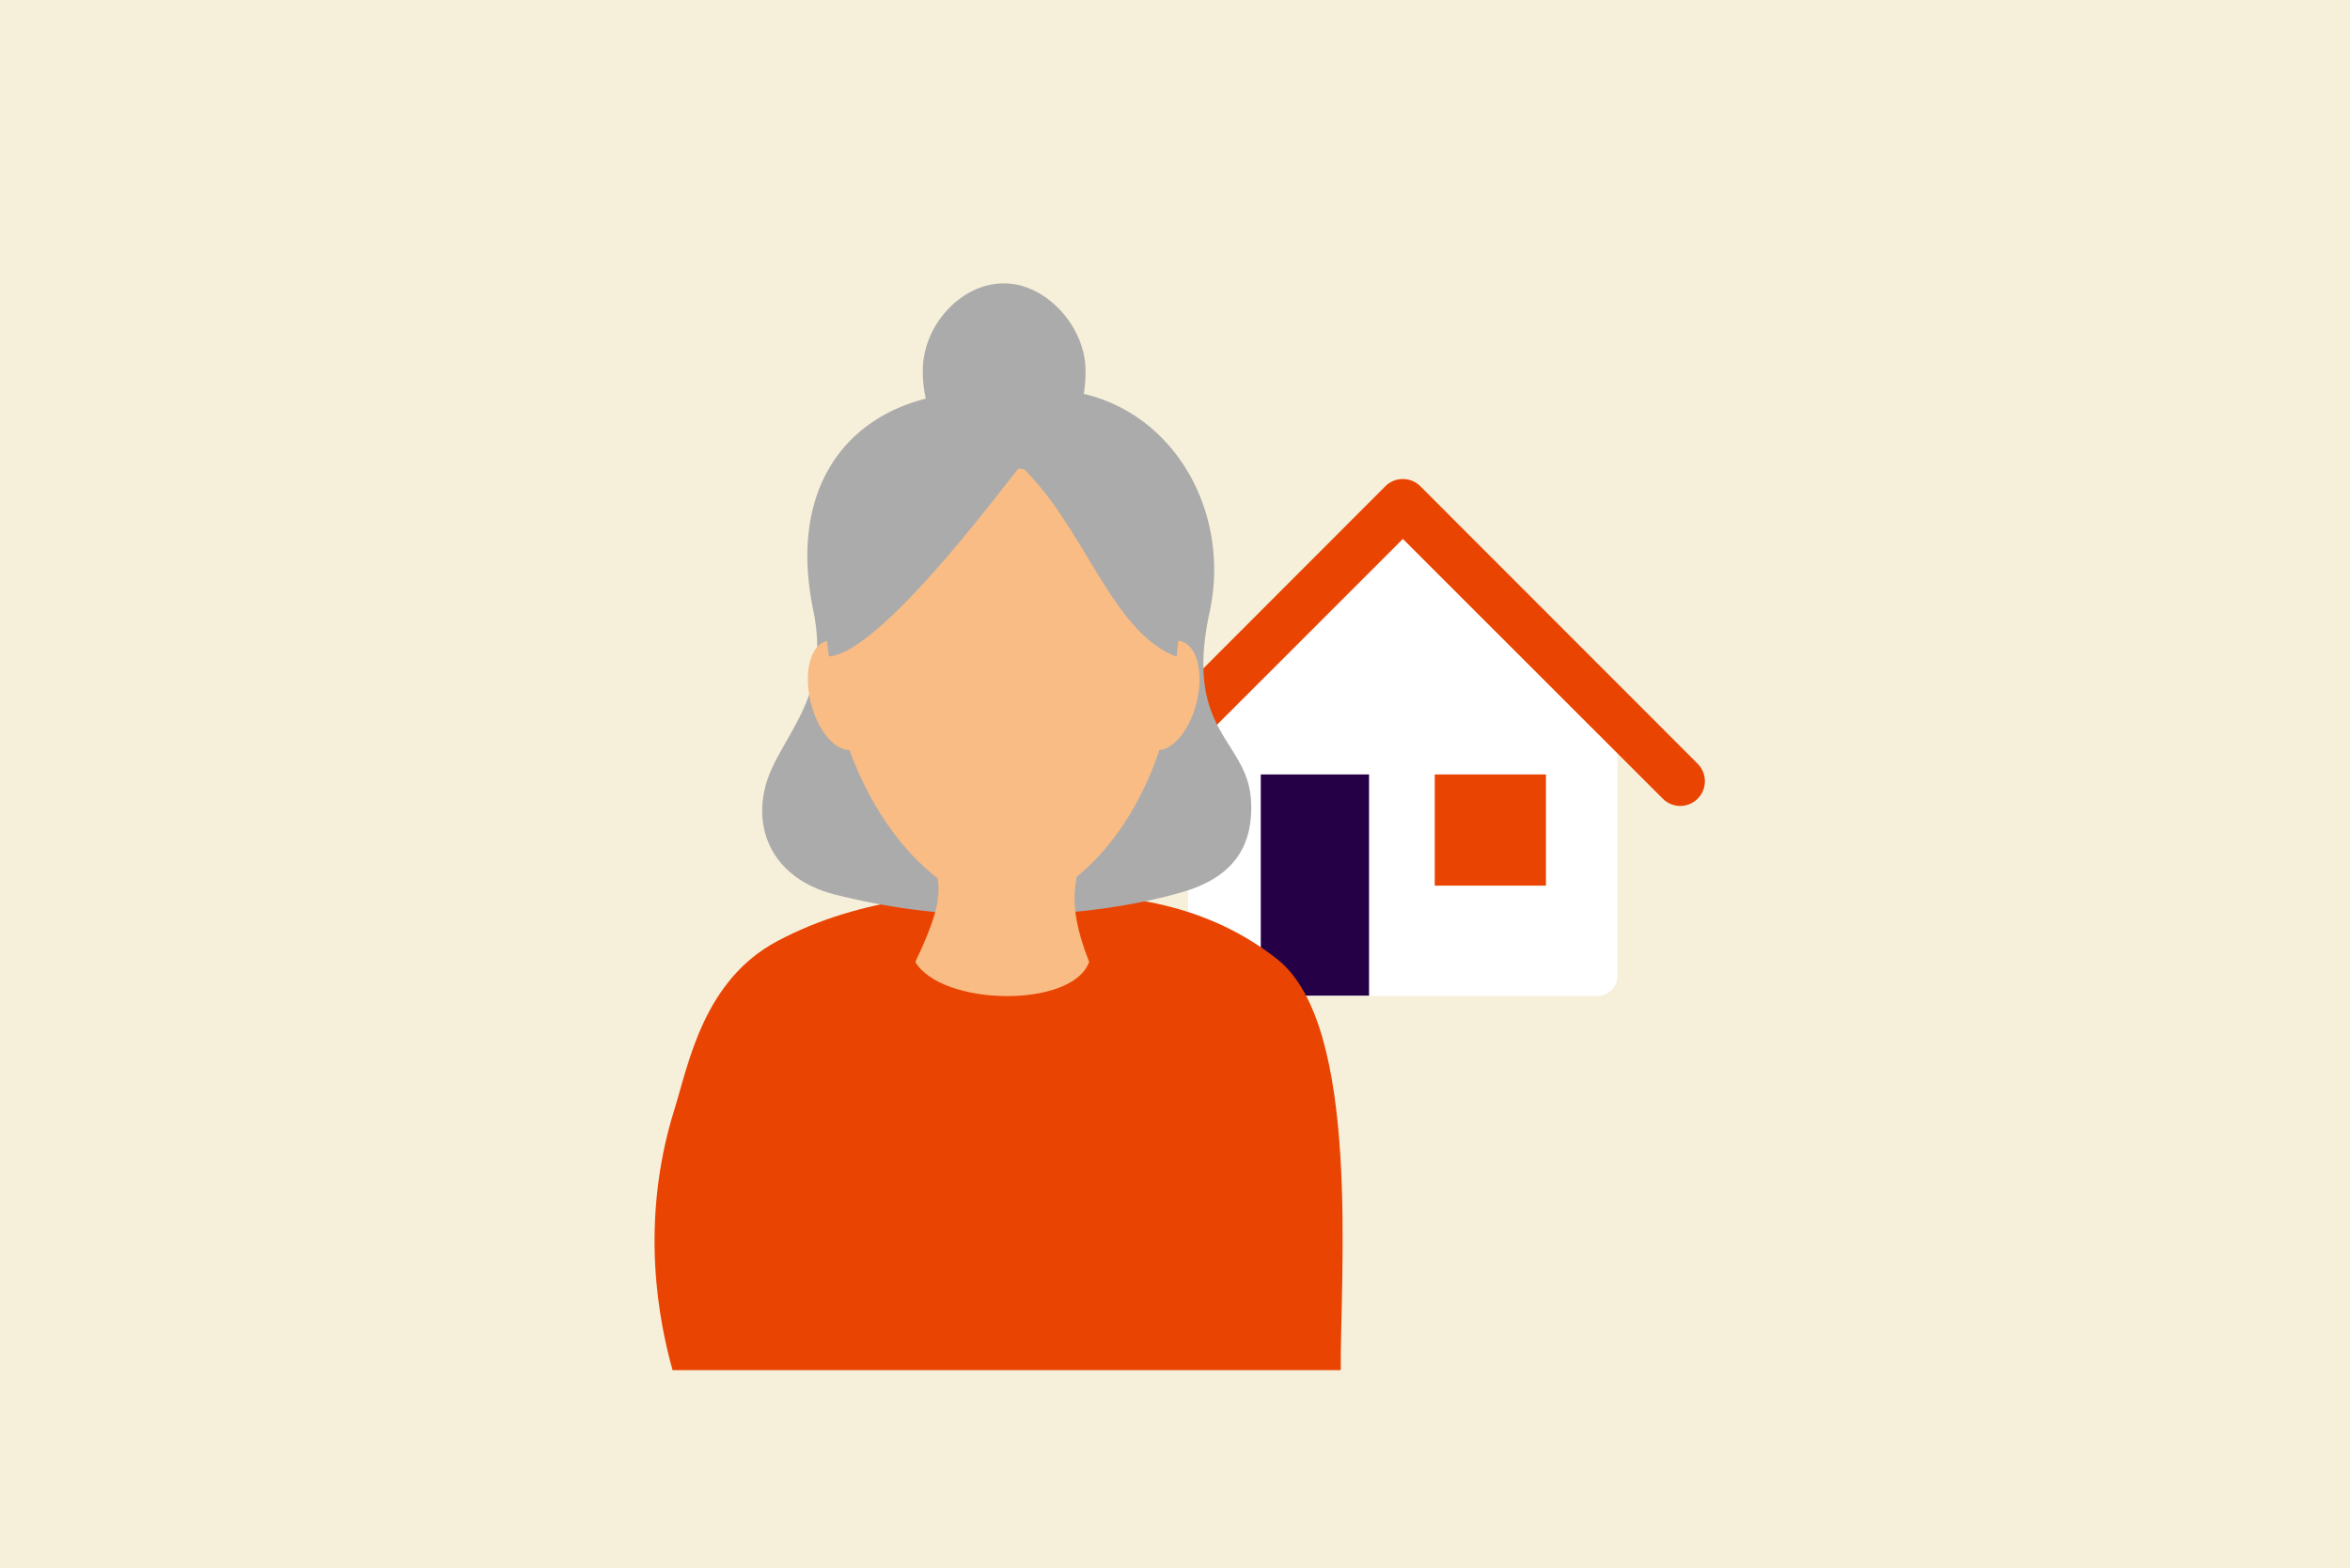 <svg id="Layer_1" data-name="Layer 1" xmlns="http://www.w3.org/2000/svg" xmlns:xlink="http://www.w3.org/1999/xlink" viewBox="0 0 580 387"><defs><style>.cls-1{fill:none;}.cls-2{clip-path:url(#clip-path);}.cls-3{fill:#f6f0da;}.cls-4{clip-path:url(#clip-path-2);}.cls-5{fill:#fff;}.cls-6{fill:#ea4403;}.cls-7{fill:#260046;}.cls-8{fill:#f9bc84;}.cls-9{fill:#ababab;}.cls-10{opacity:0.5;}</style><clipPath id="clip-path"><rect class="cls-1" width="580" height="387"/></clipPath><clipPath id="clip-path-2"><rect class="cls-1" x="150" y="47" width="280" height="291.15"/></clipPath></defs><g class="cls-2"><path class="cls-3" d="M580,0H0V387H580Z"/><g class="cls-4"><path class="cls-3" d="M290,327a140,140,0,1,0-99-41,140,140,0,0,0,99,41"/><path class="cls-5" d="M346.24,133l-53,53v54.86a4.93,4.93,0,0,0,4.92,4.93h96.1a4.93,4.93,0,0,0,4.92-4.93V185.93Z"/><path class="cls-6" d="M414.72,198.91a6.14,6.14,0,0,1-4.32-1.79L346.24,133l-63.5,63.49a6.1,6.1,0,0,1-8.63-8.63L341.92,120a6.12,6.12,0,0,1,8.63,0L419,188.49a6.11,6.11,0,0,1-4.32,10.42"/><path class="cls-7" d="M337.89,191.13H311.17v54.59h26.72Z"/><path class="cls-6" d="M381.55,191.13H354.11v27.44h27.44Z"/><path class="cls-6" d="M166,338.15H330.91c-.18-23.17,5.08-85-15.63-101.38-17.54-13.85-37.4-16.09-57.1-16.54-22.1-.5-45.51.94-66.42,12.08C173.65,242,170,262.36,166.49,273.67,157.6,302,162.79,326.73,166,338.15Z"/><path class="cls-8" d="M263.68,204.68c-5.71,5.51-24.74,5.65-30.45.14v-8.65l30.44.08Z"/><path class="cls-9" d="M190.51,189.65c4.93-10.7,14.23-19.7,10.2-39.09-5.85-28.17,6.49-46.76,27.79-52.19a29.26,29.26,0,0,1-.74-6.91c0-11.2,9.45-21.53,20-21.53s20.16,10.77,20.16,21.53a34.52,34.52,0,0,1-.44,5.74c22.85,5.37,36.31,29.66,31.06,53.89-6.44,29.71,9.34,31.4,10.22,46.44.61,10.52-3.64,18.74-16.78,22.58-10.11,3-25.89,5.77-44.11,5.77a166.44,166.44,0,0,1-42.38-5.27C189.43,216.27,184.67,202.32,190.51,189.65Z"/><path class="cls-8" d="M228.12,206.74c3.31,9.92,6.87,11.77-2.21,30.66,6.49,10.95,38.74,11.53,42.9,0-6.2-15.92-2.89-20-1.1-30.66S224.81,196.81,228.12,206.74Z"/><g class="cls-10"><path class="cls-8" d="M227.38,207.18c1.76,5.26,5.28,8.5,4,14.59-.25,1.26,9.06,7.24,17.32,7.35s16.5-5.26,16.43-7.13c-.26-6.22,2.74-10.65,3.46-14.93C270.43,196.37,224.07,197.25,227.38,207.18Z"/></g><path class="cls-8" d="M285.91,185.84c8.75-25.38,3.58-50.17-11.53-55.38S239.93,141.61,231.19,167s-3.58,50.17,11.53,55.38S277.17,211.21,285.91,185.84Z"/><path class="cls-8" d="M255.92,222.51c15.08-5.95,19.21-31.3,9.21-56.63s-30.31-41-45.39-35.09-19.2,31.31-9.21,56.63S240.85,228.46,255.92,222.51Z"/><path class="cls-8" d="M260.15,204c22.42-6,35.35-30.42,28.89-54.51s-29.86-38.76-52.28-32.75-35.35,30.41-28.89,54.51S237.74,210,260.15,204Z"/><path class="cls-8" d="M295.32,173.43c1.85-7.39.12-14.18-3.85-15.17s-8.68,4.2-10.52,11.58S280.83,184,284.8,185,293.48,180.81,295.32,173.43Z"/><path class="cls-8" d="M210.63,185c4-1,5.7-7.78,3.86-15.17s-6.56-12.56-10.53-11.57-5.69,7.78-3.85,15.16S206.66,186,210.63,185Z"/><path class="cls-9" d="M234.25,99.5C195.44,108.87,204.6,162,204.6,162c13.66-1,47-47.4,47.32-47,15.88,15,22.27,41,38.49,47.07C290.41,162,301.35,83.3,234.25,99.5Z"/></g></g></svg>
